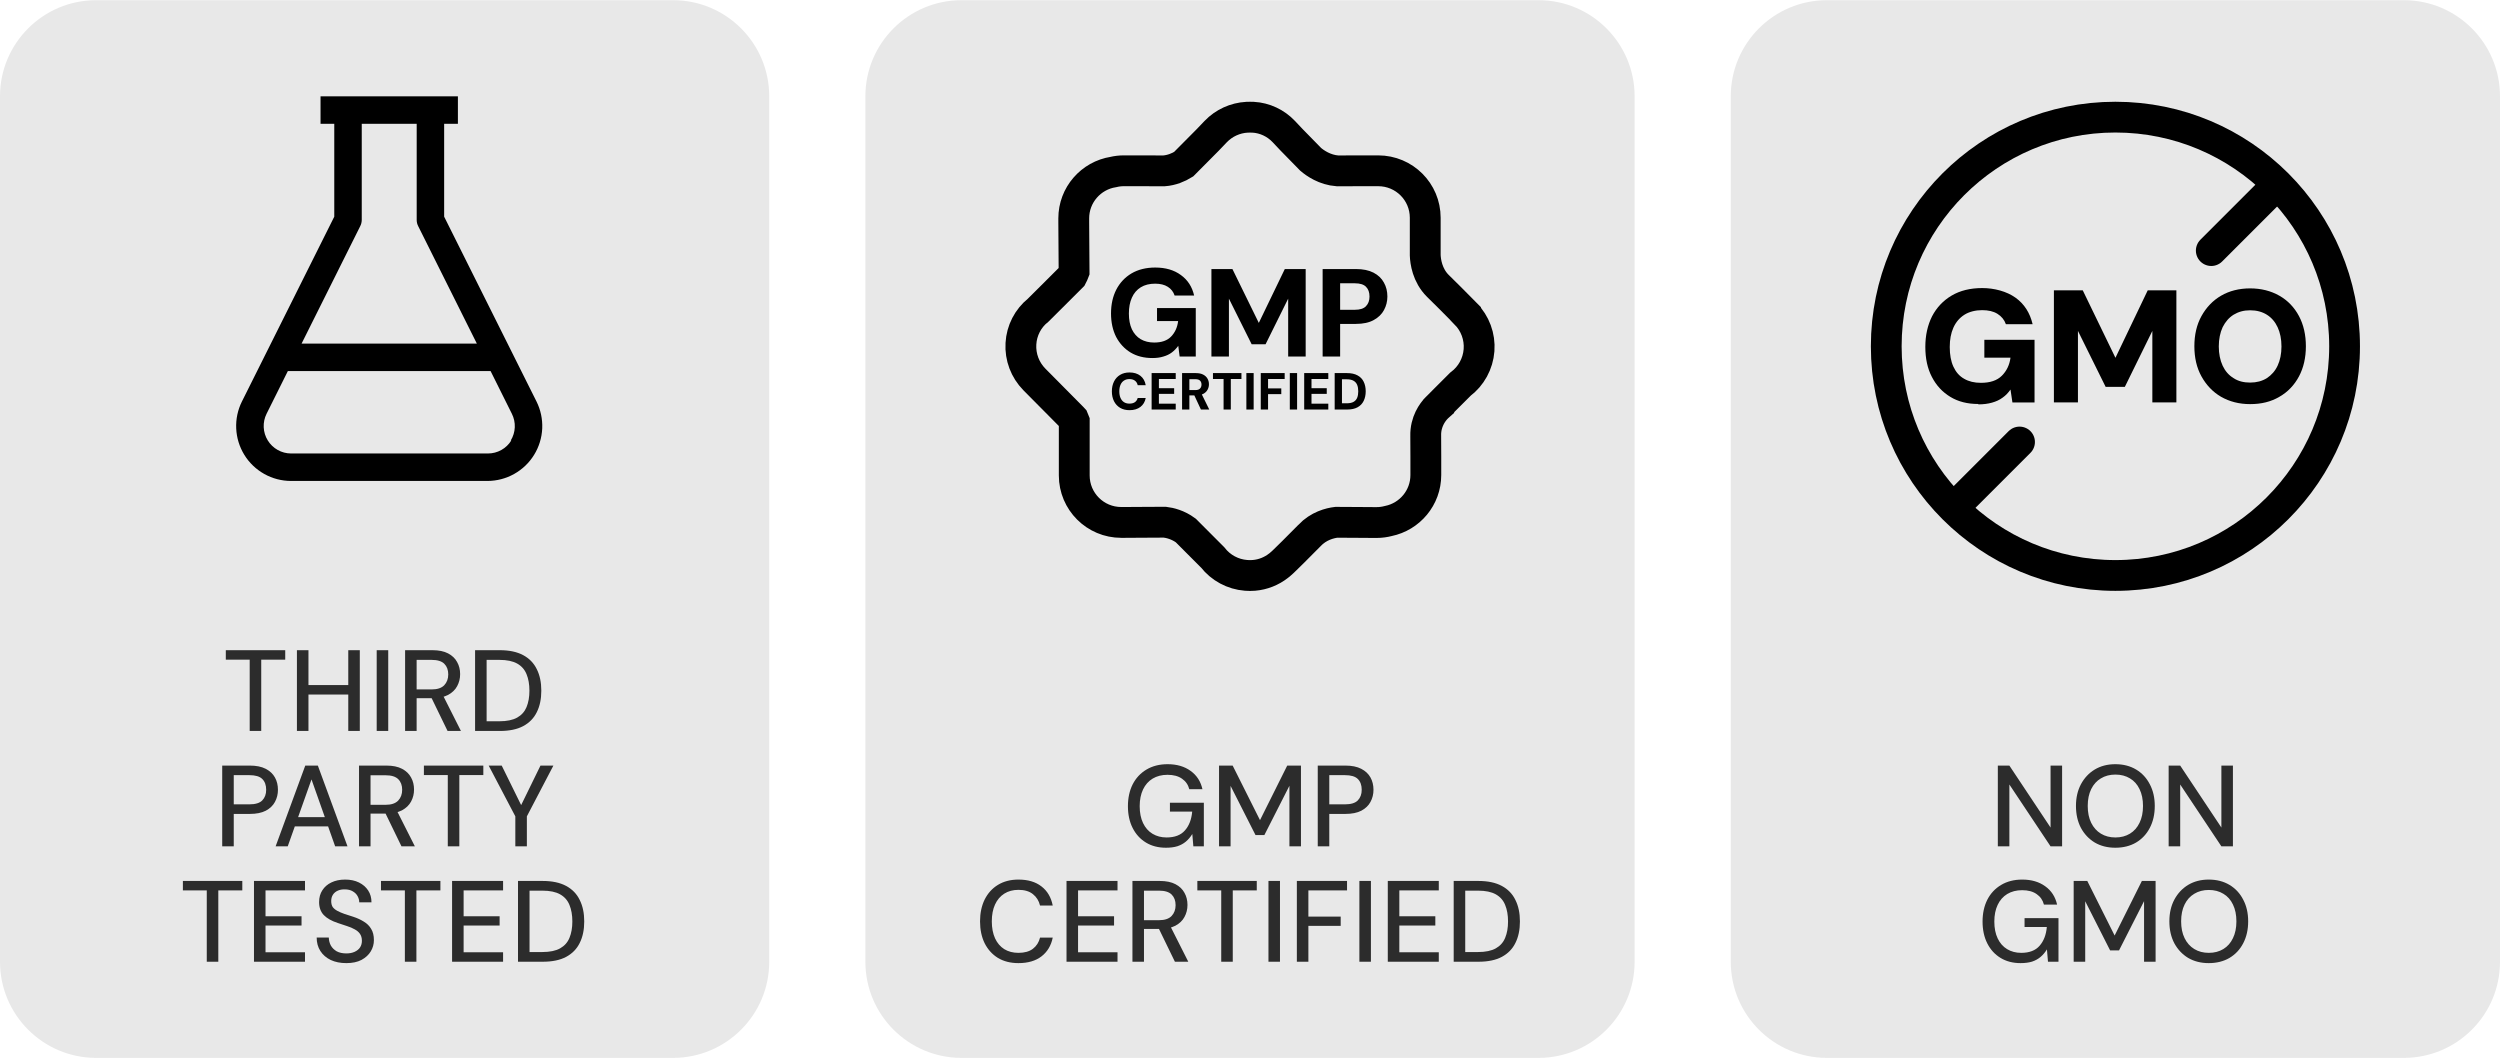 <svg xmlns="http://www.w3.org/2000/svg" fill="none" viewBox="0 0 130 55" height="55" width="130">
<path fill="#E8E8E8" d="M0 5.01C0 2.249 2.239 0.01 5 0.01H35C37.761 0.01 40 2.249 40 5.01V50.01C40 52.771 37.761 55.01 35 55.01H5C2.239 55.01 0 52.771 0 50.01V5.01Z"></path>
<path fill="black" d="M27.896 20.874L23.096 11.267V6.439H23.811V5.01H16.668V6.439H17.382V11.267L12.582 20.874C12.364 21.309 12.261 21.793 12.283 22.279C12.304 22.765 12.45 23.238 12.705 23.652C12.96 24.067 13.318 24.409 13.742 24.646C14.167 24.884 14.645 25.009 15.132 25.01H25.346C25.833 25.009 26.311 24.884 26.736 24.646C27.161 24.409 27.518 24.067 27.773 23.652C28.029 23.238 28.174 22.765 28.196 22.279C28.217 21.793 28.114 21.309 27.896 20.874ZM18.732 11.76C18.783 11.661 18.81 11.55 18.811 11.439V6.439H21.668V11.439C21.668 11.55 21.695 11.661 21.746 11.76L24.796 17.867H15.682L18.732 11.76ZM26.589 22.903C26.461 23.11 26.283 23.281 26.07 23.4C25.858 23.519 25.618 23.581 25.375 23.581H15.132C14.889 23.58 14.651 23.517 14.44 23.398C14.228 23.279 14.051 23.109 13.924 22.902C13.796 22.696 13.724 22.46 13.713 22.218C13.702 21.976 13.753 21.734 13.861 21.517L14.968 19.296H25.511L26.618 21.517C26.727 21.734 26.779 21.975 26.769 22.217C26.759 22.46 26.687 22.696 26.561 22.903H26.589Z"></path>
<path fill="#2C2C2C" d="M12.984 38.01V34.302H11.742V33.81H14.832V34.302H13.584V38.01H12.984ZM18.11 38.01V33.81H18.71V38.01H18.11ZM15.44 38.01V33.81H16.04V38.01H15.44ZM15.938 36.114V35.622H18.242V36.114H15.938ZM19.588 38.01V33.81H20.188V38.01H19.588ZM21.065 38.01V33.81H22.487C22.819 33.81 23.091 33.866 23.303 33.978C23.515 34.09 23.671 34.24 23.771 34.428C23.875 34.612 23.927 34.822 23.927 35.058C23.927 35.282 23.875 35.49 23.771 35.682C23.671 35.87 23.513 36.022 23.297 36.138C23.081 36.25 22.805 36.306 22.469 36.306H21.665V38.01H21.065ZM23.273 38.01L22.367 36.144H23.027L23.969 38.01H23.273ZM21.665 35.85H22.445C22.741 35.85 22.959 35.778 23.099 35.634C23.239 35.486 23.309 35.298 23.309 35.07C23.309 34.838 23.241 34.654 23.105 34.518C22.969 34.382 22.749 34.314 22.445 34.314H21.665V35.85ZM24.704 38.01V33.81H25.994C26.482 33.81 26.886 33.896 27.206 34.068C27.526 34.24 27.762 34.484 27.914 34.8C28.07 35.112 28.148 35.484 28.148 35.916C28.148 36.348 28.07 36.72 27.914 37.032C27.762 37.344 27.526 37.586 27.206 37.758C26.89 37.926 26.486 38.01 25.994 38.01H24.704ZM25.304 37.506H25.97C26.358 37.506 26.666 37.442 26.894 37.314C27.122 37.186 27.284 37.004 27.38 36.768C27.48 36.528 27.53 36.244 27.53 35.916C27.53 35.584 27.48 35.298 27.38 35.058C27.284 34.818 27.122 34.634 26.894 34.506C26.666 34.378 26.358 34.314 25.97 34.314H25.304V37.506ZM11.555 44.01V39.81H12.989C13.325 39.81 13.601 39.866 13.817 39.978C14.033 40.09 14.193 40.24 14.297 40.428C14.401 40.616 14.453 40.83 14.453 41.07C14.453 41.298 14.401 41.508 14.297 41.7C14.197 41.888 14.039 42.04 13.823 42.156C13.607 42.268 13.329 42.324 12.989 42.324H12.155V44.01H11.555ZM12.155 41.826H12.965C13.281 41.826 13.505 41.758 13.637 41.622C13.773 41.482 13.841 41.298 13.841 41.07C13.841 40.826 13.773 40.638 13.637 40.506C13.505 40.374 13.281 40.308 12.965 40.308H12.155V41.826ZM14.332 44.01L15.874 39.81H16.528L18.07 44.01H17.428L16.198 40.53L14.962 44.01H14.332ZM15.028 42.972L15.196 42.492H17.17L17.338 42.972H15.028ZM18.669 44.01V39.81H20.09C20.422 39.81 20.695 39.866 20.907 39.978C21.119 40.09 21.274 40.24 21.375 40.428C21.479 40.612 21.53 40.822 21.53 41.058C21.53 41.282 21.479 41.49 21.375 41.682C21.274 41.87 21.116 42.022 20.901 42.138C20.684 42.25 20.409 42.306 20.073 42.306H19.268V44.01H18.669ZM20.877 44.01L19.971 42.144H20.631L21.573 44.01H20.877ZM19.268 41.85H20.049C20.345 41.85 20.562 41.778 20.703 41.634C20.843 41.486 20.913 41.298 20.913 41.07C20.913 40.838 20.845 40.654 20.709 40.518C20.573 40.382 20.352 40.314 20.049 40.314H19.268V41.85ZM23.285 44.01V40.302H22.043V39.81H25.133V40.302H23.885V44.01H23.285ZM26.797 44.01V42.45L25.411 39.81H26.089L27.175 42.018H27.025L28.105 39.81H28.777L27.397 42.45V44.01H26.797ZM10.752 50.01V46.302H9.51V45.81H12.6V46.302H11.352V50.01H10.752ZM13.207 50.01V45.81H15.86V46.302H13.807V47.646H15.68V48.126H13.807V49.518H15.86V50.01H13.207ZM18.009 50.082C17.701 50.082 17.431 50.028 17.199 49.92C16.967 49.808 16.787 49.652 16.659 49.452C16.531 49.252 16.467 49.018 16.467 48.75H17.097C17.101 48.902 17.137 49.042 17.205 49.17C17.277 49.294 17.379 49.394 17.511 49.47C17.647 49.542 17.813 49.578 18.009 49.578C18.177 49.578 18.321 49.55 18.441 49.494C18.565 49.438 18.659 49.362 18.723 49.266C18.787 49.166 18.819 49.052 18.819 48.924C18.819 48.776 18.785 48.654 18.717 48.558C18.649 48.462 18.557 48.384 18.441 48.324C18.329 48.26 18.197 48.204 18.045 48.156C17.897 48.108 17.741 48.056 17.577 48C17.245 47.892 16.997 47.752 16.833 47.58C16.673 47.408 16.593 47.184 16.593 46.908C16.593 46.672 16.649 46.468 16.761 46.296C16.873 46.12 17.029 45.984 17.229 45.888C17.433 45.788 17.673 45.738 17.949 45.738C18.221 45.738 18.459 45.788 18.663 45.888C18.867 45.988 19.027 46.126 19.143 46.302C19.259 46.478 19.317 46.684 19.317 46.92H18.681C18.681 46.812 18.653 46.706 18.597 46.602C18.541 46.498 18.457 46.414 18.345 46.35C18.233 46.282 18.095 46.248 17.931 46.248C17.795 46.244 17.673 46.266 17.565 46.314C17.457 46.362 17.373 46.432 17.313 46.524C17.253 46.616 17.223 46.726 17.223 46.854C17.223 46.982 17.249 47.086 17.301 47.166C17.357 47.242 17.437 47.308 17.541 47.364C17.645 47.42 17.765 47.472 17.901 47.52C18.041 47.564 18.195 47.614 18.363 47.67C18.571 47.738 18.755 47.822 18.915 47.922C19.079 48.018 19.207 48.144 19.299 48.3C19.395 48.452 19.443 48.648 19.443 48.888C19.443 49.096 19.389 49.29 19.281 49.47C19.173 49.65 19.013 49.798 18.801 49.914C18.589 50.026 18.325 50.082 18.009 50.082ZM21.053 50.01V46.302H19.811V45.81H22.901V46.302H21.653V50.01H21.053ZM23.508 50.01V45.81H26.16V46.302H24.108V47.646H25.98V48.126H24.108V49.518H26.16V50.01H23.508ZM26.936 50.01V45.81H28.226C28.714 45.81 29.118 45.896 29.438 46.068C29.758 46.24 29.994 46.484 30.146 46.8C30.302 47.112 30.38 47.484 30.38 47.916C30.38 48.348 30.302 48.72 30.146 49.032C29.994 49.344 29.758 49.586 29.438 49.758C29.122 49.926 28.718 50.01 28.226 50.01H26.936ZM27.536 49.506H28.202C28.59 49.506 28.898 49.442 29.126 49.314C29.354 49.186 29.516 49.004 29.612 48.768C29.712 48.528 29.762 48.244 29.762 47.916C29.762 47.584 29.712 47.298 29.612 47.058C29.516 46.818 29.354 46.634 29.126 46.506C28.898 46.378 28.59 46.314 28.202 46.314H27.536V49.506Z"></path>
<path fill="#E8E8E8" d="M45 5.01C45 2.249 47.239 0.01 50 0.01H80C82.761 0.01 85 2.249 85 5.01V50.01C85 52.771 82.761 55.01 80 55.01H50C47.239 55.01 45 52.771 45 50.01V5.01Z"></path>
<path stroke-width="1.603" stroke="black" d="M76.209 16.306L75.944 16.038C75.754 15.845 75.571 15.659 75.386 15.476C75.181 15.274 74.974 15.069 74.769 14.866C74.213 14.314 74.124 13.587 74.112 13.272C74.112 13.223 74.112 13.175 74.112 13.128C74.112 13.121 74.112 13.118 74.112 13.118C74.112 12.811 74.112 12.503 74.112 12.196V11.522V11.322C74.112 9.974 73.019 8.881 71.668 8.881H71.606H71.553H71.492H70.7C70.317 8.881 69.937 8.883 69.554 8.886C68.887 8.837 68.386 8.483 68.153 8.283C67.845 7.968 67.537 7.653 67.236 7.346L67.171 7.28C67.089 7.194 67.007 7.109 66.92 7.014L66.756 6.84C66.335 6.396 65.767 6.132 65.167 6.096C65.162 6.096 65.155 6.096 65.15 6.096C65.126 6.096 65.102 6.096 65.081 6.096C65.059 6.096 65.04 6.093 65.018 6.093C65.013 6.093 65.008 6.093 65.001 6.093C64.996 6.093 64.989 6.093 64.984 6.093C64.963 6.093 64.939 6.096 64.917 6.096C64.895 6.096 64.876 6.096 64.854 6.096C64.849 6.096 64.845 6.096 64.84 6.096C64.228 6.132 63.648 6.394 63.219 6.84L63.053 7.014C62.964 7.109 62.882 7.194 62.798 7.28L62.733 7.346C62.343 7.739 61.946 8.139 61.548 8.539C61.288 8.7 60.934 8.856 60.516 8.886C60.14 8.886 59.764 8.883 59.386 8.881H58.606H58.546H58.493H58.433C58.25 8.881 58.072 8.903 57.898 8.944C56.73 9.127 55.835 10.136 55.835 11.354V11.415V11.556L55.84 12.33C55.842 12.928 55.847 13.528 55.852 14.127C55.82 14.212 55.782 14.297 55.736 14.383C55.375 14.742 55.016 15.1 54.655 15.462L53.986 16.128C53.451 16.555 53.126 17.19 53.088 17.873C53.047 18.564 53.302 19.238 53.788 19.731L54.349 20.297C54.819 20.771 55.279 21.237 55.741 21.701L55.789 21.75C55.789 21.75 55.811 21.771 55.82 21.781C55.835 21.813 55.849 21.847 55.861 21.881C55.861 22.509 55.861 23.136 55.861 23.763V24.52V24.725C55.861 26.072 56.954 27.166 58.305 27.166H58.365H58.423H58.498L59.254 27.161C59.692 27.161 60.133 27.156 60.571 27.154C60.833 27.186 61.257 27.286 61.662 27.586C61.886 27.81 62.109 28.035 62.333 28.259L63.058 28.985C63.479 29.526 64.108 29.866 64.794 29.919C64.859 29.924 64.924 29.927 64.989 29.927C64.994 29.927 64.996 29.927 65.001 29.927C65.006 29.927 65.008 29.927 65.013 29.927C65.078 29.927 65.141 29.924 65.206 29.919C65.675 29.88 66.118 29.702 66.484 29.416C66.501 29.404 66.518 29.392 66.535 29.377C66.566 29.351 66.597 29.321 66.629 29.294C66.653 29.273 66.677 29.255 66.699 29.233L66.87 29.067C66.999 28.943 67.122 28.823 67.243 28.701L67.874 28.067C67.943 27.996 68.013 27.927 68.083 27.857C68.085 27.854 68.088 27.852 68.09 27.849C68.567 27.342 69.157 27.2 69.489 27.159C69.879 27.159 70.272 27.163 70.662 27.166L71.408 27.171H71.48H71.538H71.596C71.801 27.171 72 27.142 72.191 27.093C73.305 26.866 74.143 25.882 74.143 24.701V24.637V24.515V23.749C74.141 23.39 74.138 23.029 74.138 22.67C74.138 22.67 74.138 22.667 74.138 22.665C74.119 21.928 74.497 21.43 74.697 21.222C74.719 21.2 74.743 21.178 74.764 21.156C74.796 21.127 74.815 21.11 74.815 21.11C74.815 21.11 74.815 21.105 74.815 21.103C74.928 20.988 75.044 20.876 75.157 20.761C75.417 20.502 75.677 20.241 75.937 19.982C76.503 19.56 76.857 18.913 76.91 18.208C76.963 17.505 76.705 16.811 76.209 16.311V16.306Z"></path>
<path fill="black" d="M59.924 18.618C59.491 18.618 59.114 18.523 58.793 18.332C58.473 18.137 58.221 17.866 58.039 17.52C57.862 17.169 57.773 16.761 57.773 16.297C57.773 15.829 57.864 15.418 58.046 15.062C58.232 14.703 58.497 14.421 58.839 14.217C59.186 14.014 59.597 13.912 60.074 13.912C60.611 13.912 61.055 14.042 61.406 14.302C61.762 14.558 61.991 14.913 62.095 15.368H61.081C61.016 15.173 60.897 15.021 60.724 14.913C60.555 14.805 60.336 14.751 60.067 14.751C59.773 14.751 59.524 14.813 59.32 14.939C59.116 15.065 58.962 15.245 58.858 15.479C58.754 15.708 58.702 15.983 58.702 16.304C58.702 16.625 58.754 16.898 58.858 17.123C58.967 17.348 59.118 17.52 59.313 17.637C59.513 17.753 59.747 17.812 60.015 17.812C60.405 17.812 60.7 17.708 60.899 17.5C61.103 17.288 61.224 17.019 61.263 16.694H60.165V16.018H62.18V18.54H61.341L61.27 17.981C61.175 18.115 61.064 18.23 60.938 18.326C60.813 18.421 60.665 18.492 60.496 18.54C60.332 18.592 60.141 18.618 59.924 18.618ZM62.994 18.54V13.99H64.086L65.458 16.791L66.81 13.99H67.895V18.54H66.985V15.53L65.809 17.903H65.087L63.904 15.53V18.54H62.994ZM68.777 18.54V13.99H70.506C70.874 13.99 71.18 14.053 71.422 14.178C71.665 14.304 71.845 14.475 71.962 14.692C72.083 14.904 72.144 15.147 72.144 15.42C72.144 15.671 72.085 15.905 71.968 16.122C71.856 16.334 71.678 16.508 71.435 16.642C71.193 16.776 70.883 16.843 70.506 16.843H69.687V18.54H68.777ZM69.687 16.109H70.447C70.72 16.109 70.915 16.046 71.032 15.921C71.154 15.795 71.214 15.628 71.214 15.42C71.214 15.203 71.154 15.034 71.032 14.913C70.915 14.792 70.72 14.731 70.447 14.731H69.687V16.109Z"></path>
<path fill="black" d="M58.735 21.329C58.545 21.329 58.382 21.288 58.245 21.207C58.107 21.124 58.002 21.009 57.928 20.863C57.854 20.715 57.817 20.544 57.817 20.351C57.817 20.158 57.854 19.987 57.928 19.839C58.002 19.691 58.107 19.576 58.245 19.493C58.382 19.41 58.545 19.368 58.735 19.368C58.964 19.368 59.153 19.426 59.301 19.541C59.449 19.657 59.541 19.82 59.577 20.029H59.16C59.138 19.928 59.09 19.85 59.017 19.796C58.944 19.74 58.849 19.712 58.729 19.712C58.619 19.712 58.524 19.738 58.445 19.791C58.367 19.841 58.308 19.914 58.266 20.01C58.225 20.106 58.204 20.219 58.204 20.351C58.204 20.483 58.225 20.597 58.266 20.692C58.308 20.786 58.367 20.86 58.445 20.912C58.524 20.962 58.619 20.988 58.729 20.988C58.849 20.988 58.944 20.962 59.017 20.912C59.089 20.86 59.136 20.787 59.16 20.695H59.577C59.541 20.892 59.449 21.047 59.301 21.161C59.153 21.273 58.964 21.329 58.735 21.329ZM59.884 21.296V19.401H61.138V19.707H60.263V20.186H61.056V20.481H60.263V20.99H61.138V21.296H59.884ZM61.468 21.296V19.401H62.186C62.339 19.401 62.466 19.427 62.565 19.479C62.666 19.532 62.741 19.602 62.79 19.69C62.84 19.777 62.865 19.875 62.865 19.983C62.865 20.084 62.841 20.179 62.792 20.267C62.745 20.356 62.671 20.427 62.57 20.481C62.469 20.534 62.34 20.56 62.183 20.56H61.847V21.296H61.468ZM62.448 21.296L62.061 20.465H62.473L62.882 21.296H62.448ZM61.847 20.284H62.164C62.271 20.284 62.349 20.257 62.4 20.205C62.452 20.153 62.478 20.083 62.478 19.996C62.478 19.912 62.453 19.844 62.402 19.793C62.352 19.743 62.272 19.718 62.161 19.718H61.847V20.284ZM63.626 21.296V19.707H63.074V19.401H64.555V19.707H64.002V21.296H63.626ZM64.811 21.296V19.401H65.19V21.296H64.811ZM65.56 21.296V19.401H66.803V19.707H65.939V20.197H66.627V20.495H65.939V21.296H65.56ZM67.07 21.296V19.401H67.449V21.296H67.07ZM67.818 21.296V19.401H69.072V19.707H68.198V20.186H68.991V20.481H68.198V20.99H69.072V21.296H67.818ZM69.403 21.296V19.401H70.047C70.266 19.401 70.447 19.44 70.591 19.52C70.736 19.597 70.843 19.708 70.911 19.85C70.981 19.991 71.017 20.157 71.017 20.349C71.017 20.538 70.981 20.704 70.911 20.847C70.843 20.989 70.736 21.101 70.591 21.18C70.449 21.258 70.266 21.296 70.044 21.296H69.403ZM69.782 20.971H70.025C70.177 20.971 70.296 20.947 70.383 20.898C70.472 20.848 70.535 20.776 70.573 20.684C70.611 20.59 70.629 20.479 70.629 20.349C70.629 20.218 70.611 20.108 70.573 20.015C70.535 19.922 70.472 19.849 70.383 19.799C70.296 19.748 70.177 19.723 70.025 19.723H69.782V20.971Z"></path>
<path fill="#2C2C2C" d="M60.626 44.082C60.23 44.082 59.884 43.992 59.588 43.812C59.292 43.632 59.062 43.38 58.898 43.056C58.734 42.732 58.652 42.354 58.652 41.922C58.652 41.494 58.734 41.116 58.898 40.788C59.066 40.46 59.304 40.204 59.612 40.02C59.924 39.832 60.292 39.738 60.716 39.738C61.192 39.738 61.59 39.854 61.91 40.086C62.23 40.314 62.436 40.632 62.528 41.04H61.844C61.784 40.808 61.658 40.626 61.466 40.494C61.274 40.358 61.022 40.29 60.71 40.29C60.414 40.29 60.156 40.356 59.936 40.488C59.72 40.62 59.554 40.808 59.438 41.052C59.322 41.296 59.264 41.586 59.264 41.922C59.264 42.262 59.322 42.554 59.438 42.798C59.554 43.042 59.718 43.228 59.93 43.356C60.142 43.484 60.386 43.548 60.662 43.548C61.086 43.548 61.404 43.426 61.616 43.182C61.832 42.938 61.958 42.612 61.994 42.204H60.836V41.742H62.6V44.01H62.054L62 43.368C61.904 43.524 61.792 43.656 61.664 43.764C61.54 43.868 61.394 43.948 61.226 44.004C61.058 44.056 60.858 44.082 60.626 44.082ZM63.39 44.01V39.81H64.098L65.52 42.648L66.936 39.81H67.65V44.01H67.05V40.86L65.748 43.422H65.286L63.99 40.866V44.01H63.39ZM68.523 44.01V39.81H69.957C70.293 39.81 70.569 39.866 70.785 39.978C71.001 40.09 71.161 40.24 71.265 40.428C71.369 40.616 71.421 40.83 71.421 41.07C71.421 41.298 71.369 41.508 71.265 41.7C71.165 41.888 71.007 42.04 70.791 42.156C70.575 42.268 70.297 42.324 69.957 42.324H69.123V44.01H68.523ZM69.123 41.826H69.933C70.249 41.826 70.473 41.758 70.605 41.622C70.741 41.482 70.809 41.298 70.809 41.07C70.809 40.826 70.741 40.638 70.605 40.506C70.473 40.374 70.249 40.308 69.933 40.308H69.123V41.826ZM52.96 50.082C52.548 50.082 52.192 49.992 51.892 49.812C51.596 49.628 51.366 49.374 51.202 49.05C51.042 48.722 50.962 48.342 50.962 47.91C50.962 47.482 51.042 47.104 51.202 46.776C51.366 46.448 51.596 46.194 51.892 46.014C52.192 45.83 52.548 45.738 52.96 45.738C53.452 45.738 53.85 45.856 54.154 46.092C54.462 46.328 54.658 46.66 54.742 47.088H54.082C54.022 46.84 53.898 46.642 53.71 46.494C53.526 46.346 53.276 46.272 52.96 46.272C52.676 46.272 52.43 46.338 52.222 46.47C52.014 46.602 51.854 46.79 51.742 47.034C51.63 47.278 51.574 47.57 51.574 47.91C51.574 48.25 51.63 48.544 51.742 48.792C51.854 49.036 52.014 49.224 52.222 49.356C52.43 49.484 52.676 49.548 52.96 49.548C53.276 49.548 53.526 49.478 53.71 49.338C53.898 49.194 54.022 49 54.082 48.756H54.742C54.658 49.172 54.462 49.498 54.154 49.734C53.85 49.966 53.452 50.082 52.96 50.082ZM55.459 50.01V45.81H58.111V46.302H56.059V47.646H57.931V48.126H56.059V49.518H58.111V50.01H55.459ZM58.887 50.01V45.81H60.309C60.641 45.81 60.913 45.866 61.125 45.978C61.337 46.09 61.493 46.24 61.593 46.428C61.697 46.612 61.749 46.822 61.749 47.058C61.749 47.282 61.697 47.49 61.593 47.682C61.493 47.87 61.335 48.022 61.119 48.138C60.903 48.25 60.627 48.306 60.291 48.306H59.487V50.01H58.887ZM61.095 50.01L60.189 48.144H60.849L61.791 50.01H61.095ZM59.487 47.85H60.267C60.563 47.85 60.781 47.778 60.921 47.634C61.061 47.486 61.131 47.298 61.131 47.07C61.131 46.838 61.063 46.654 60.927 46.518C60.791 46.382 60.571 46.314 60.267 46.314H59.487V47.85ZM63.504 50.01V46.302H62.262V45.81H65.352V46.302H64.104V50.01H63.504ZM65.96 50.01V45.81H66.559V50.01H65.96ZM67.436 50.01V45.81H70.046V46.302H68.036V47.664H69.716V48.144H68.036V50.01H67.436ZM70.688 50.01V45.81H71.288V50.01H70.688ZM72.165 50.01V45.81H74.817V46.302H72.765V47.646H74.637V48.126H72.765V49.518H74.817V50.01H72.165ZM75.592 50.01V45.81H76.882C77.37 45.81 77.774 45.896 78.094 46.068C78.414 46.24 78.65 46.484 78.802 46.8C78.958 47.112 79.036 47.484 79.036 47.916C79.036 48.348 78.958 48.72 78.802 49.032C78.65 49.344 78.414 49.586 78.094 49.758C77.778 49.926 77.374 50.01 76.882 50.01H75.592ZM76.192 49.506H76.858C77.246 49.506 77.554 49.442 77.782 49.314C78.01 49.186 78.172 49.004 78.268 48.768C78.368 48.528 78.418 48.244 78.418 47.916C78.418 47.584 78.368 47.298 78.268 47.058C78.172 46.818 78.01 46.634 77.782 46.506C77.554 46.378 77.246 46.314 76.858 46.314H76.192V49.506Z"></path>
<path fill="#E8E8E8" d="M90 5.01C90 2.249 92.239 0.01 95 0.01H125C127.761 0.01 130 2.249 130 5.01V50.01C130 52.771 127.761 55.01 125 55.01H95C92.239 55.01 90 52.771 90 50.01V5.01Z"></path>
<path stroke-linejoin="round" stroke-linecap="round" stroke-width="1.6" stroke="black" d="M114.986 13.031L118.236 9.781"></path>
<path stroke-linejoin="round" stroke-linecap="round" stroke-width="1.6" stroke="black" d="M101.766 26.234L105.016 22.984"></path>
<path stroke-linejoin="round" stroke-linecap="round" stroke-width="1.6" stroke="black" d="M110.001 29.924C116.583 29.924 121.918 24.589 121.918 18.007C121.918 11.426 116.583 6.091 110.001 6.091C103.42 6.091 98.085 11.426 98.085 18.007C98.085 24.589 103.42 29.924 110.001 29.924Z"></path>
<path fill="black" d="M102.866 21.007C102.307 21.007 101.827 20.887 101.417 20.637C101.007 20.387 100.687 20.047 100.457 19.598C100.227 19.158 100.117 18.638 100.117 18.038C100.117 17.438 100.237 16.908 100.467 16.448C100.707 15.989 101.047 15.629 101.487 15.369C101.927 15.109 102.457 14.979 103.076 14.979C103.696 14.979 104.346 15.149 104.806 15.479C105.266 15.809 105.556 16.268 105.696 16.858H104.306C104.226 16.628 104.076 16.448 103.866 16.318C103.656 16.188 103.396 16.128 103.066 16.128C102.736 16.128 102.397 16.208 102.147 16.368C101.897 16.528 101.707 16.748 101.577 17.038C101.447 17.328 101.387 17.658 101.387 18.048C101.387 18.438 101.447 18.788 101.577 19.068C101.707 19.348 101.887 19.558 102.137 19.697C102.377 19.837 102.666 19.907 103.006 19.907C103.486 19.907 103.846 19.787 104.096 19.538C104.346 19.288 104.496 18.978 104.546 18.598H103.186V17.668H105.796V20.927H104.646L104.546 20.257C104.426 20.427 104.296 20.567 104.136 20.677C103.976 20.797 103.796 20.877 103.586 20.937C103.376 20.997 103.136 21.027 102.876 21.027L102.866 21.007Z"></path>
<path fill="black" d="M106.803 20.926V15.097H108.303L110.003 18.606L111.682 15.097H113.172V20.926H111.922V17.207L110.492 20.116H109.493L108.053 17.207V20.926H106.803Z"></path>
<path fill="black" d="M117.007 21.014C116.437 21.014 115.937 20.884 115.497 20.634C115.067 20.384 114.727 20.024 114.477 19.574C114.227 19.125 114.107 18.595 114.107 18.005C114.107 17.415 114.227 16.885 114.477 16.435C114.727 15.985 115.067 15.626 115.497 15.376C115.927 15.126 116.437 14.996 117.007 14.996C117.576 14.996 118.086 15.126 118.526 15.376C118.966 15.626 119.306 15.985 119.546 16.435C119.786 16.885 119.906 17.415 119.906 18.005C119.906 18.595 119.786 19.125 119.546 19.574C119.306 20.024 118.966 20.384 118.526 20.634C118.086 20.894 117.586 21.014 117.007 21.014ZM117.007 19.894C117.347 19.894 117.636 19.814 117.876 19.664C118.116 19.504 118.306 19.294 118.436 19.015C118.566 18.735 118.636 18.405 118.636 18.015C118.636 17.625 118.566 17.295 118.436 17.015C118.306 16.735 118.116 16.515 117.876 16.365C117.636 16.215 117.347 16.135 117.007 16.135C116.667 16.135 116.397 16.215 116.147 16.365C115.907 16.515 115.717 16.735 115.577 17.015C115.447 17.295 115.377 17.635 115.377 18.015C115.377 18.395 115.447 18.735 115.577 19.015C115.707 19.294 115.897 19.514 116.147 19.664C116.387 19.824 116.677 19.894 117.007 19.894Z"></path>
<path fill="#2C2C2C" d="M103.887 44.01V39.81H104.487L106.629 43.032V39.81H107.229V44.01H106.629L104.487 40.794V44.01H103.887ZM109.996 44.082C109.592 44.082 109.236 43.992 108.928 43.812C108.624 43.628 108.384 43.374 108.208 43.05C108.036 42.722 107.95 42.342 107.95 41.91C107.95 41.482 108.036 41.106 108.208 40.782C108.384 40.454 108.624 40.198 108.928 40.014C109.236 39.83 109.592 39.738 109.996 39.738C110.408 39.738 110.768 39.83 111.076 40.014C111.384 40.198 111.622 40.454 111.79 40.782C111.962 41.106 112.048 41.482 112.048 41.91C112.048 42.342 111.962 42.722 111.79 43.05C111.622 43.374 111.384 43.628 111.076 43.812C110.768 43.992 110.408 44.082 109.996 44.082ZM110.002 43.548C110.29 43.548 110.542 43.482 110.758 43.35C110.974 43.218 111.14 43.03 111.256 42.786C111.376 42.542 111.436 42.25 111.436 41.91C111.436 41.57 111.376 41.278 111.256 41.034C111.14 40.79 110.974 40.604 110.758 40.476C110.542 40.344 110.29 40.278 110.002 40.278C109.714 40.278 109.462 40.344 109.246 40.476C109.03 40.604 108.862 40.79 108.742 41.034C108.622 41.278 108.562 41.57 108.562 41.91C108.562 42.25 108.622 42.542 108.742 42.786C108.862 43.03 109.03 43.218 109.246 43.35C109.462 43.482 109.714 43.548 110.002 43.548ZM112.77 44.01V39.81H113.37L115.512 43.032V39.81H116.112V44.01H115.512L113.37 40.794V44.01H112.77ZM105.067 50.082C104.671 50.082 104.325 49.992 104.029 49.812C103.733 49.632 103.503 49.38 103.339 49.056C103.175 48.732 103.093 48.354 103.093 47.922C103.093 47.494 103.175 47.116 103.339 46.788C103.507 46.46 103.745 46.204 104.053 46.02C104.365 45.832 104.733 45.738 105.157 45.738C105.633 45.738 106.031 45.854 106.351 46.086C106.671 46.314 106.877 46.632 106.969 47.04H106.285C106.225 46.808 106.099 46.626 105.907 46.494C105.715 46.358 105.463 46.29 105.151 46.29C104.855 46.29 104.597 46.356 104.377 46.488C104.161 46.62 103.995 46.808 103.879 47.052C103.763 47.296 103.705 47.586 103.705 47.922C103.705 48.262 103.763 48.554 103.879 48.798C103.995 49.042 104.159 49.228 104.371 49.356C104.583 49.484 104.827 49.548 105.103 49.548C105.527 49.548 105.845 49.426 106.057 49.182C106.273 48.938 106.399 48.612 106.435 48.204H105.277V47.742H107.041V50.01H106.495L106.441 49.368C106.345 49.524 106.233 49.656 106.105 49.764C105.981 49.868 105.835 49.948 105.667 50.004C105.499 50.056 105.299 50.082 105.067 50.082ZM107.831 50.01V45.81H108.539L109.961 48.648L111.377 45.81H112.091V50.01H111.491V46.86L110.189 49.422H109.727L108.431 46.866V50.01H107.831ZM114.853 50.082C114.449 50.082 114.093 49.992 113.785 49.812C113.481 49.628 113.241 49.374 113.065 49.05C112.893 48.722 112.807 48.342 112.807 47.91C112.807 47.482 112.893 47.106 113.065 46.782C113.241 46.454 113.481 46.198 113.785 46.014C114.093 45.83 114.449 45.738 114.853 45.738C115.265 45.738 115.625 45.83 115.933 46.014C116.241 46.198 116.479 46.454 116.647 46.782C116.819 47.106 116.905 47.482 116.905 47.91C116.905 48.342 116.819 48.722 116.647 49.05C116.479 49.374 116.241 49.628 115.933 49.812C115.625 49.992 115.265 50.082 114.853 50.082ZM114.859 49.548C115.147 49.548 115.399 49.482 115.615 49.35C115.831 49.218 115.997 49.03 116.113 48.786C116.233 48.542 116.293 48.25 116.293 47.91C116.293 47.57 116.233 47.278 116.113 47.034C115.997 46.79 115.831 46.604 115.615 46.476C115.399 46.344 115.147 46.278 114.859 46.278C114.571 46.278 114.319 46.344 114.103 46.476C113.887 46.604 113.719 46.79 113.599 47.034C113.479 47.278 113.419 47.57 113.419 47.91C113.419 48.25 113.479 48.542 113.599 48.786C113.719 49.03 113.887 49.218 114.103 49.35C114.319 49.482 114.571 49.548 114.859 49.548Z"></path>
</svg>
